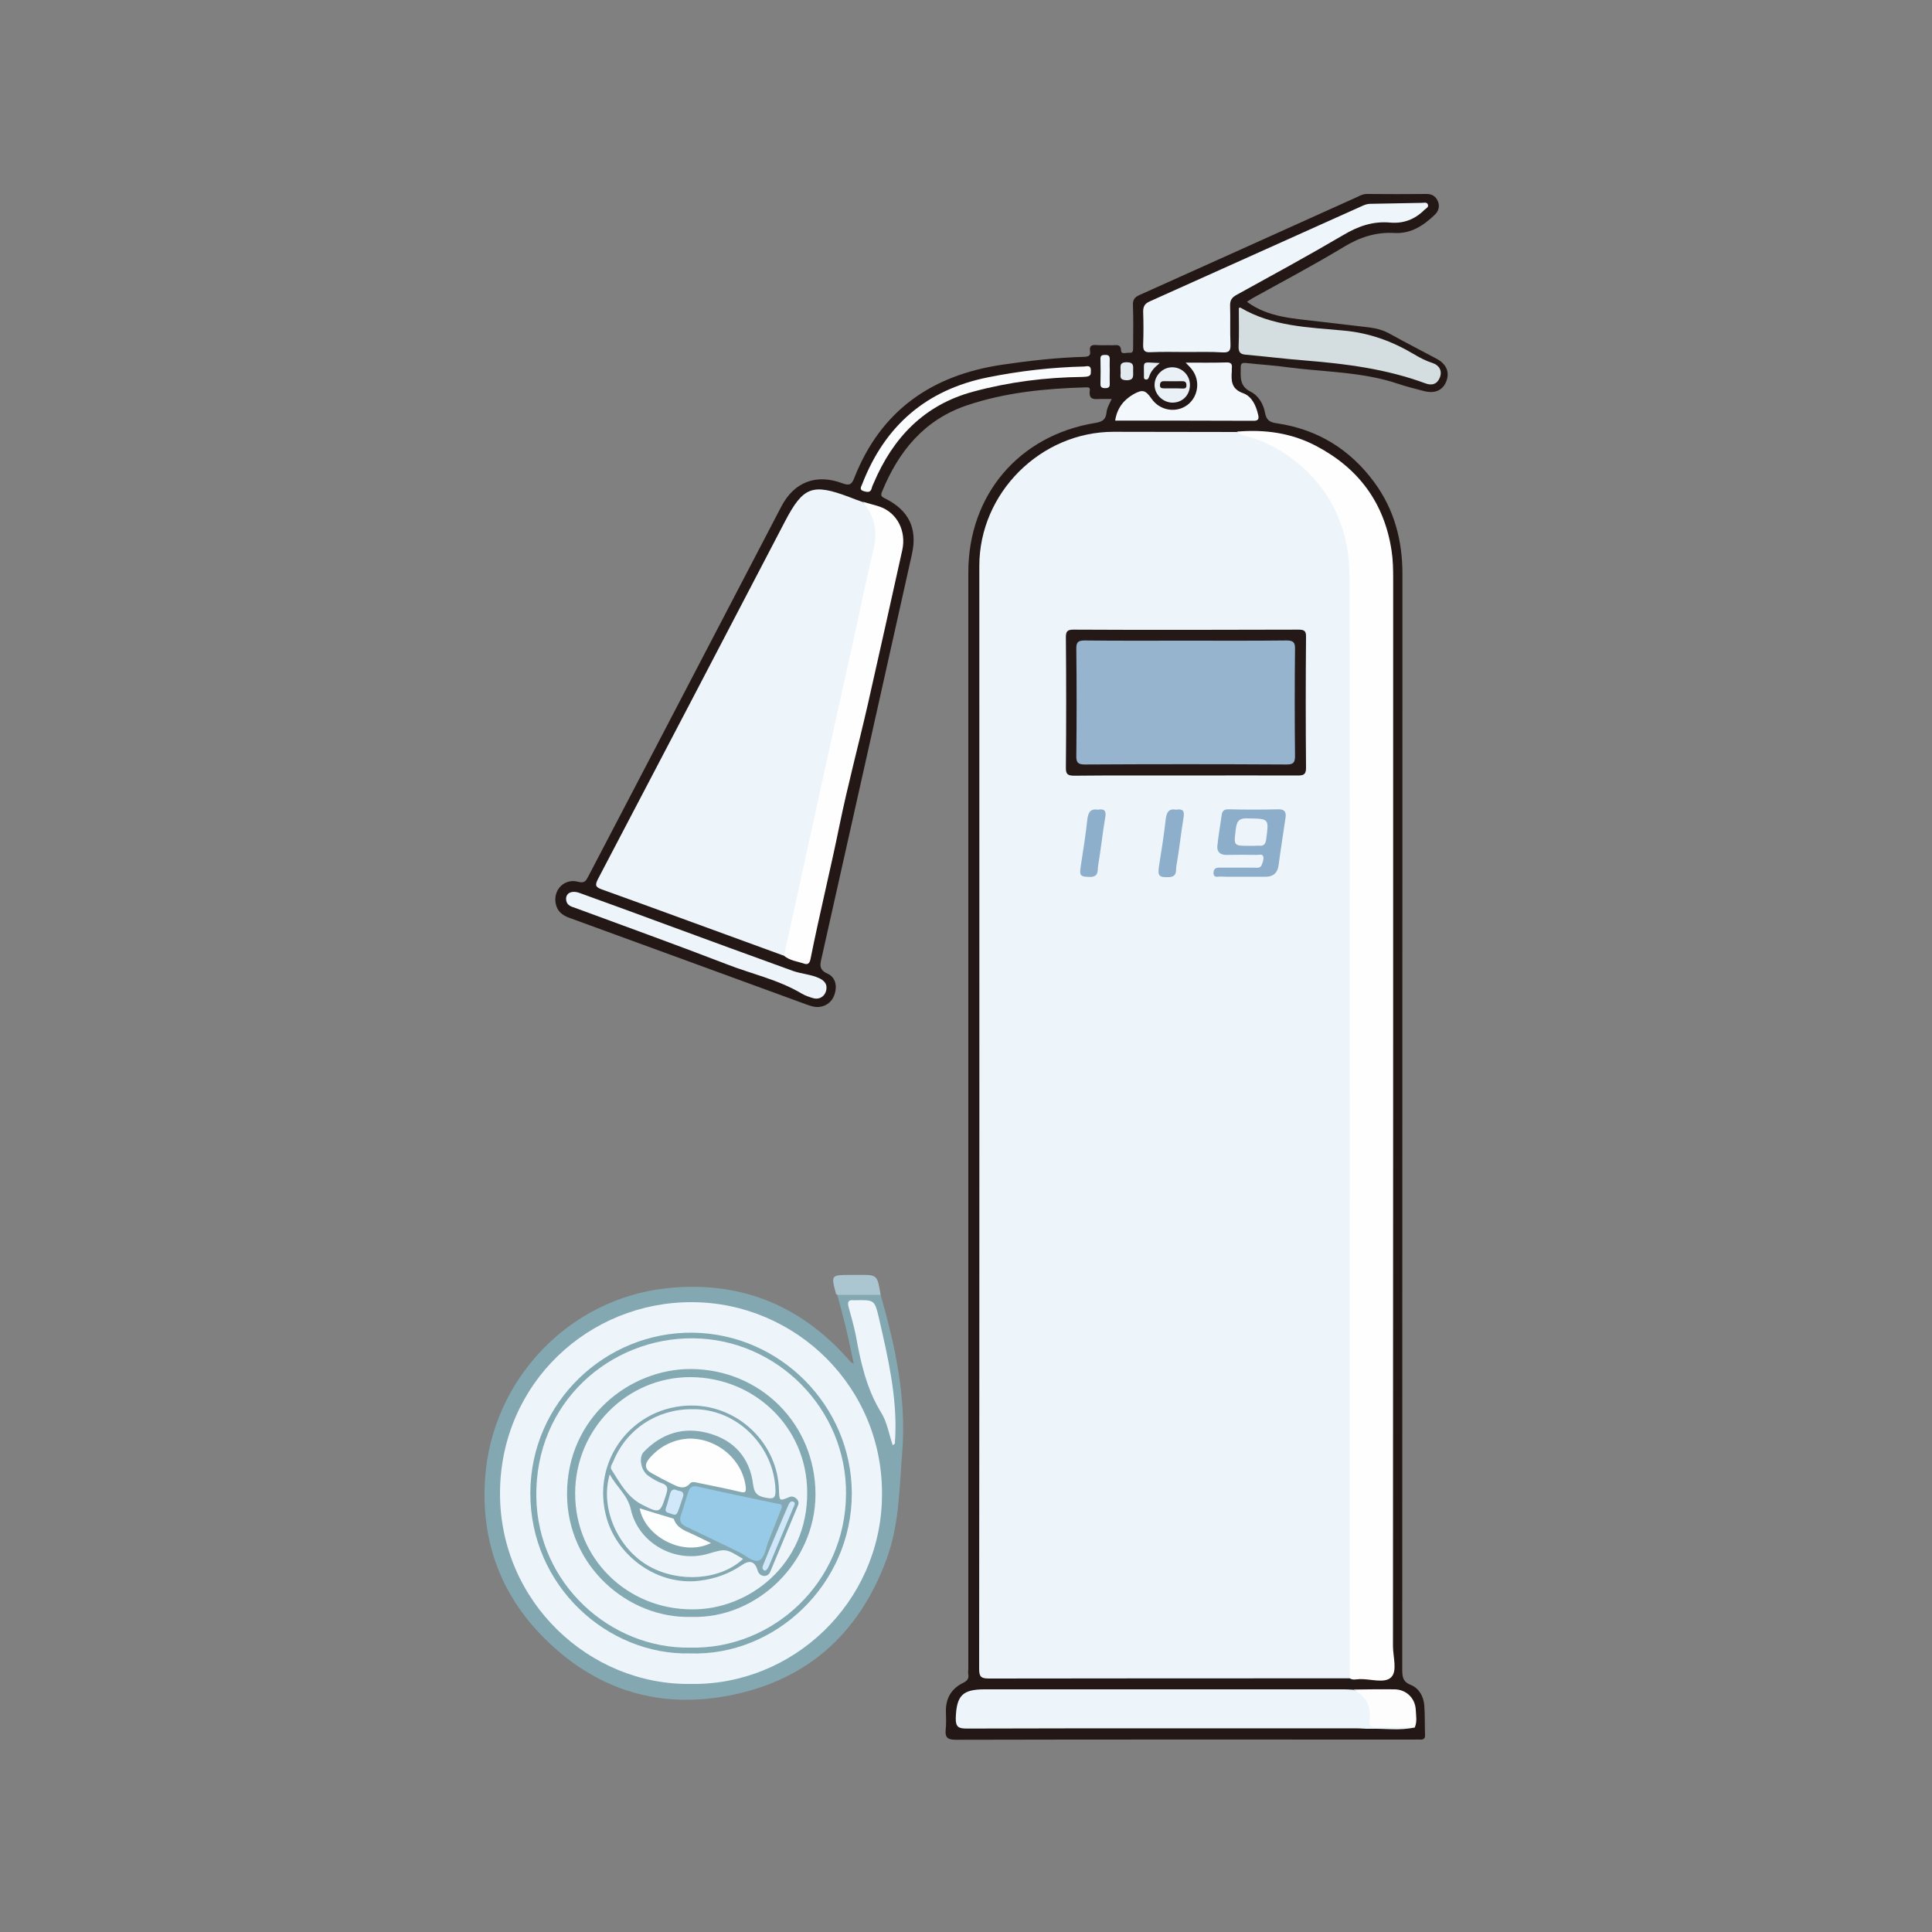<?xml version="1.0" encoding="utf-8"?>
<!-- Generator: Adobe Illustrator 27.9.0, SVG Export Plug-In . SVG Version: 6.00 Build 0)  -->
<svg version="1.1" id="图层_1" xmlns="http://www.w3.org/2000/svg" xmlns:xlink="http://www.w3.org/1999/xlink" x="0px" y="0px"
	 viewBox="0 0 100 100" style="enable-background:new 0 0 100 100;" xml:space="preserve">
<rect x="0" y="0" width="100" height="100" fill="#808080" stroke="none"/>
<style type="text/css">
	.st0{fill:#231815;}
	.st1{fill:#83A8B1;}
	.st2{fill:#ACC6D1;}
	.st3{fill:#EDF5FB;}
	.st4{fill:#FEFEFE;}
	.st5{fill:#EFF6FB;}
	.st6{fill:#D4DDDF;}
	.st7{fill:#F3F8FC;}
	.st8{fill:#F9FBFC;}
	.st9{fill:#FDFDFD;}
	.st10{fill:#E9F0F6;}
	.st11{fill:#E1E8EE;}
	.st12{fill:#E7EFF5;}
	.st13{fill:#241916;}
	.st14{fill:#8DAECB;}
	.st15{fill:#8DAFCC;}
	.st16{fill:#83A9B2;}
	.st17{fill:#96B4CD;}
	.st18{fill:#84A9B3;}
	.st19{fill:#96CAE7;}
	.st20{fill:#FDFEFE;}
	.st21{fill:#CFE7F9;}
	.st22{fill:#D0E8FA;}
</style>
<g>
	<path class="st0" d="M57.54,20.65c-0.18,0-0.34,0-0.49,0c-0.32-0.01-0.73,0.13-0.64-0.46c0.02-0.16-0.12-0.14-0.23-0.14
		c-2.07,0.06-4.13,0.26-6.1,0.92c-2.23,0.74-3.57,2.38-4.43,4.49c-0.09,0.21,0,0.26,0.16,0.34c1.23,0.61,1.69,1.55,1.39,2.89
		c-1.55,6.94-3.1,13.89-4.66,20.83c-0.08,0.36-0.2,0.66,0.3,0.88c0.4,0.18,0.5,0.62,0.36,1.06c-0.14,0.43-0.51,0.69-0.97,0.66
		c-0.14-0.01-0.28-0.06-0.41-0.1c-4.12-1.5-8.24-3.02-12.37-4.52c-0.38-0.14-0.62-0.36-0.69-0.75c-0.13-0.7,0.46-1.3,1.16-1.11
		c0.33,0.09,0.41-0.05,0.52-0.26c1.56-2.99,3.13-5.98,4.69-8.98c1.77-3.39,3.54-6.79,5.31-10.18c0.66-1.27,1.8-1.71,3.15-1.21
		c0.34,0.13,0.49,0.1,0.63-0.28c1.37-3.48,4-5.31,7.64-5.85c1.41-0.21,2.82-0.37,4.25-0.41c0.24-0.01,0.35-0.06,0.31-0.31
		c-0.04-0.26,0.09-0.32,0.32-0.3c0.28,0.02,0.57,0,0.85,0.01c0.2,0,0.42-0.08,0.44,0.29c0.01,0.2,0.29,0.08,0.44,0.1
		c0.18,0.02,0.18-0.13,0.18-0.26c0-0.74,0.02-1.47-0.01-2.21c-0.01-0.28,0.09-0.41,0.34-0.52c3.76-1.69,7.52-3.38,11.28-5.08
		c0.16-0.08,0.3-0.15,0.49-0.15c1.03,0.01,2.07,0.01,3.1,0c0.29,0,0.48,0.14,0.58,0.39c0.1,0.26,0.03,0.5-0.17,0.69
		c-0.58,0.55-1.21,0.98-2.07,0.94c-0.96-0.06-1.82,0.22-2.65,0.73c-1.54,0.93-3.13,1.77-4.7,2.64c-0.1,0.06-0.21,0.13-0.3,0.19
		c1.11,0.82,2.42,0.86,3.7,1.02c0.88,0.1,1.77,0.21,2.66,0.31c0.38,0.05,0.72,0.15,1.06,0.34c0.79,0.44,1.6,0.85,2.4,1.28
		c0.52,0.28,0.68,0.7,0.5,1.17c-0.18,0.46-0.59,0.65-1.16,0.5c-0.46-0.12-0.91-0.23-1.35-0.38c-1.85-0.62-3.79-0.6-5.7-0.85
		c-0.71-0.1-1.43-0.14-2.15-0.22c-0.2-0.02-0.28,0.01-0.28,0.23c0,0.49-0.08,0.96,0.52,1.26c0.41,0.2,0.66,0.65,0.74,1.1
		c0.07,0.38,0.26,0.48,0.61,0.53c2.1,0.31,3.78,1.34,5.04,3.05c1.04,1.41,1.46,3.02,1.46,4.75c-0.01,18.89,0,37.78-0.01,56.67
		c0,0.38,0.01,0.66,0.44,0.83c0.42,0.17,0.66,0.58,0.7,1.05c0.04,0.51,0.02,1.03,0.04,1.55c0.01,0.19-0.1,0.24-0.26,0.23
		c-0.1-0.01-0.19,0-0.28,0c-7.92,0-15.83-0.01-23.75,0.01c-0.45,0-0.56-0.14-0.52-0.54c0.03-0.3,0.02-0.59,0.01-0.9
		c-0.02-0.7,0.28-1.21,0.9-1.51c0.2-0.1,0.29-0.21,0.26-0.42c-0.02-0.11,0-0.22,0-0.33c0-18.9,0-37.81,0-56.72
		c0-4.01,2.62-7.1,6.58-7.74c0.34-0.06,0.52-0.15,0.57-0.51C57.29,21.11,57.43,20.9,57.54,20.65z"/>
	<path class="st1" d="M45.58,67.02c0.76,2.66,1.34,5.34,1.12,8.13c-0.15,1.86-0.15,3.76-0.81,5.55c-1.46,3.96-4.25,6.39-8.42,7.11
		c-3.6,0.62-6.74-0.46-9.3-3.02c-2.27-2.26-3.29-5.08-3.06-8.28c0.35-5.1,4.34-9.29,9.39-9.83c3.7-0.4,6.84,0.81,9.34,3.6
		c0.06,0.07,0.13,0.14,0.19,0.21c0.02,0.02,0.05,0.03,0.16,0.1c-0.14-0.64-0.25-1.22-0.39-1.79c-0.14-0.59-0.3-1.18-0.46-1.77
		c0.13-0.14,0.3-0.15,0.47-0.14C44.4,66.93,45.02,66.72,45.58,67.02z"/>
	<path class="st2" d="M45.58,67.02c-0.75,0-1.5,0-2.25,0c-0.02-0.02-0.06-0.04-0.06-0.06c-0.26-0.97-0.26-0.97,0.77-0.97
		c0.13,0,0.25,0,0.38,0C45.41,65.98,45.41,65.98,45.58,67.02z"/>
	<path class="st3" d="M69.86,86.87c-6.22,0-12.45,0-18.67,0.01c-0.41,0-0.51-0.09-0.51-0.5c0.02-19.03,0.01-38.06,0.01-57.09
		c0-3.78,3.18-6.94,6.95-6.94c2.13,0,4.26,0.01,6.39,0.01c1.9,0.34,3.39,1.34,4.53,2.88c1.06,1.42,1.45,3.07,1.46,4.82
		c0,4.23,0,8.46,0,12.7c0,14.41,0,28.82,0,43.22C70,86.27,70.08,86.6,69.86,86.87z"/>
	<path class="st3" d="M40.58,49.47c-3.14-1.14-6.27-2.3-9.42-3.43c-0.33-0.12-0.38-0.21-0.21-0.54c3.24-6.17,6.46-12.34,9.68-18.51
		c0.94-1.8,1.42-1.98,3.31-1.27c0.23,0.09,0.46,0.18,0.7,0.26c0.85,0.6,0.9,1.46,0.72,2.35c-0.34,1.72-0.74,3.43-1.12,5.14
		c-1.15,5.14-2.26,10.27-3.42,15.41C40.79,49.1,40.78,49.33,40.58,49.47z"/>
	<path class="st4" d="M69.86,86.87c0-19.01,0.01-38.01-0.01-57.02c0-2.26-0.78-4.22-2.51-5.74c-0.81-0.7-1.72-1.23-2.77-1.52
		c-0.19-0.05-0.41-0.08-0.54-0.25c1.42-0.12,2.8,0.06,4.09,0.74c2.21,1.16,3.54,2.96,3.91,5.44c0.07,0.46,0.08,0.94,0.08,1.41
		c0,18.42,0,36.85-0.01,55.27c0,0.56,0.24,1.3-0.1,1.62c-0.34,0.33-1.07,0.07-1.63,0.09C70.19,86.92,70.02,86.97,69.86,86.87z"/>
	<path class="st3" d="M73.23,89.41c-0.77,0.18-1.54,0.05-2.31,0.07c-0.22,0.01-0.44-0.02-0.66-0.02c-6.74,0-13.47-0.01-20.21,0.01
		c-0.43,0-0.59-0.07-0.58-0.55c0.04-1.15,0.34-1.48,1.49-1.48c6.2,0,12.41,0,18.61,0c0.16,0,0.31,0.01,0.47,0.02
		c0.67,0.22,0.91,0.52,0.97,1.26c0.05,0.56,0.05,0.56,0.61,0.57c0.38,0,0.75-0.01,1.13,0C72.92,89.28,73.1,89.26,73.23,89.41z"/>
	<path class="st4" d="M40.58,49.47c0.46-2.06,0.9-4.14,1.36-6.2c0.74-3.38,1.49-6.78,2.24-10.16c0.34-1.57,0.67-3.14,1.04-4.7
		c0.22-0.93,0.04-1.72-0.57-2.44c0.3,0.09,0.6,0.16,0.9,0.26c0.89,0.32,1.37,1.26,1.15,2.25c-0.59,2.66-1.18,5.32-1.78,7.97
		c-0.48,2.1-1.04,4.18-1.47,6.28c-0.47,2.31-1.04,4.61-1.5,6.92c-0.05,0.25-0.18,0.29-0.35,0.22
		C41.26,49.76,40.88,49.72,40.58,49.47z"/>
	<path class="st5" d="M61.43,18.22c-0.62,0-1.26-0.02-1.88,0.01c-0.32,0.02-0.39-0.1-0.38-0.4c0.02-0.56,0.02-1.13,0-1.69
		c0-0.27,0.07-0.42,0.34-0.54c3.67-1.65,7.34-3.3,11.02-4.95c0.13-0.06,0.26-0.1,0.4-0.1c0.89-0.02,1.78-0.03,2.67-0.05
		c0.1,0,0.24-0.05,0.3,0.07c0.07,0.16-0.09,0.21-0.17,0.29c-0.5,0.5-1.09,0.72-1.78,0.66c-0.89-0.08-1.66,0.19-2.43,0.65
		c-1.82,1.07-3.66,2.07-5.51,3.09c-0.26,0.14-0.35,0.29-0.34,0.58c0.02,0.66-0.01,1.32,0.02,1.98c0.01,0.32-0.06,0.44-0.41,0.42
		C62.66,18.2,62.05,18.22,61.43,18.22z"/>
	<path class="st6" d="M64.12,15.94c0.05-0.02,0.07-0.02,0.08-0.02c1.65,0.98,3.53,1.02,5.34,1.19c1.34,0.12,2.51,0.55,3.64,1.22
		c0.3,0.18,0.62,0.35,0.97,0.46c0.34,0.11,0.51,0.4,0.38,0.74c-0.13,0.34-0.4,0.45-0.76,0.31c-2-0.74-4.09-1.01-6.2-1.18
		c-1.03-0.08-2.06-0.21-3.08-0.3c-0.29-0.02-0.39-0.13-0.38-0.43C64.14,17.27,64.12,16.6,64.12,15.94z"/>
	<path class="st3" d="M42.78,51.11c0,0.4-0.32,0.65-0.67,0.56c-0.21-0.06-0.42-0.13-0.61-0.24c-1.22-0.73-2.61-1.02-3.91-1.53
		c-2.59-1-5.2-1.94-7.8-2.9c-0.2-0.07-0.43-0.12-0.48-0.38c-0.07-0.37,0.25-0.56,0.69-0.4c1.53,0.55,3.05,1.11,4.57,1.67
		c2.15,0.79,4.3,1.58,6.46,2.36c0.45,0.16,0.94,0.18,1.37,0.38C42.63,50.74,42.78,50.89,42.78,51.11z"/>
	<path class="st7" d="M61.37,18.77c0.76,0,1.43,0.01,2.1-0.01c0.22-0.01,0.32,0.06,0.29,0.29c-0.01,0.05,0,0.1,0,0.14
		c-0.04,0.5-0.04,0.94,0.58,1.16c0.45,0.16,0.67,0.63,0.78,1.11c0.06,0.24,0,0.33-0.27,0.32c-2.37-0.01-4.73-0.01-7.13-0.01
		c0.1-0.64,0.43-1.06,0.94-1.36c0.48-0.27,0.63-0.22,0.94,0.22c0.42,0.62,1.27,0.77,1.86,0.33c0.57-0.43,0.68-1.27,0.23-1.84
		C61.62,19.02,61.52,18.93,61.37,18.77z"/>
	<path class="st8" d="M56.46,19.26c0.02,0.22-0.15,0.24-0.42,0.25c-1.92,0.02-3.81,0.26-5.66,0.76c-2.54,0.68-4.16,2.38-5.16,4.74
		c-0.04,0.09-0.08,0.17-0.1,0.26c-0.06,0.25-0.25,0.2-0.42,0.15c-0.24-0.07-0.13-0.22-0.07-0.37c1.17-3.02,3.32-4.88,6.51-5.52
		c1.64-0.33,3.3-0.52,4.98-0.56C56.26,18.96,56.5,18.86,56.46,19.26z"/>
	<path class="st9" d="M73.23,89.41c-0.65,0-1.3-0.01-1.95,0c-0.26,0.01-0.42-0.05-0.39-0.36c0.08-0.72-0.18-1.26-0.84-1.6
		c0.71-0.01,1.43-0.02,2.14-0.01c0.6,0.01,1.06,0.46,1.09,1.06C73.29,88.79,73.36,89.1,73.23,89.41z"/>
	<path class="st10" d="M61.59,19.94c-0.01,0.53-0.4,0.91-0.93,0.9c-0.48-0.02-0.89-0.42-0.9-0.9c-0.01-0.5,0.42-0.93,0.91-0.93
		C61.19,19.01,61.6,19.43,61.59,19.94z"/>
	<path class="st3" d="M57.44,19.19c0,0.22-0.01,0.44,0,0.66c0.01,0.18-0.05,0.24-0.24,0.24c-0.18,0-0.25-0.06-0.24-0.24
		c0.01-0.42,0.01-0.84,0-1.26c-0.01-0.21,0.1-0.22,0.26-0.22s0.22,0.06,0.22,0.22C57.43,18.79,57.44,18.99,57.44,19.19z"/>
	<path class="st11" d="M58,19.21c0.01-0.23-0.09-0.46,0.32-0.46c0.39,0,0.33,0.22,0.33,0.45c0,0.25,0.06,0.49-0.35,0.48
		C57.87,19.67,58.03,19.4,58,19.21z"/>
	<path class="st12" d="M60.03,18.79c-0.27,0.22-0.46,0.42-0.55,0.7c-0.03,0.08-0.06,0.18-0.19,0.15c-0.1-0.02-0.08-0.12-0.08-0.19
		C59.22,18.62,59.07,18.76,60.03,18.79z"/>
	<path class="st3" d="M35.74,87.16c-5.22,0.07-9.88-4.25-9.86-9.9c0.03-5.69,4.63-9.89,9.95-9.86c5.36,0.02,9.95,4.42,9.82,10.13
		C45.55,82.94,41.06,87.25,35.74,87.16z"/>
	<path class="st3" d="M46.21,74.81c-0.2-0.58-0.29-1.2-0.61-1.71c-0.75-1.22-1.05-2.58-1.3-3.96c-0.1-0.5-0.24-1-0.38-1.5
		c-0.06-0.24-0.02-0.37,0.26-0.34c0.03,0,0.06,0,0.1,0c0.99-0.02,0.99-0.02,1.22,0.95c0.46,2.01,0.93,4.02,0.84,6.1
		c-0.01,0.13-0.02,0.25-0.02,0.37C46.3,74.74,46.26,74.76,46.21,74.81z"/>
	<path class="st13" d="M61.38,40.14c-1.93,0-3.86-0.01-5.78,0.01c-0.35,0-0.44-0.09-0.43-0.44c0.02-2.24,0.02-4.48,0-6.72
		c0-0.29,0.06-0.4,0.38-0.4c3.89,0.02,7.78,0.01,11.66,0c0.3,0,0.4,0.07,0.39,0.38c-0.02,2.26-0.02,4.51,0,6.77
		c0,0.35-0.13,0.4-0.43,0.4C65.23,40.13,63.3,40.14,61.38,40.14z"/>
	<path class="st14" d="M64.32,45.38c-0.38,0-0.75,0.01-1.13-0.01c-0.14-0.01-0.38,0.1-0.38-0.2c0.01-0.27,0.21-0.27,0.4-0.26
		c0.57,0,1.13,0,1.7,0c0.14,0,0.3,0.04,0.38-0.11c0.06-0.14,0.13-0.31,0.1-0.45c-0.04-0.18-0.24-0.09-0.37-0.1
		c-0.52-0.01-1.03-0.01-1.55,0c-0.32,0-0.49-0.17-0.46-0.46c0.05-0.53,0.15-1.05,0.22-1.58c0.03-0.22,0.1-0.32,0.35-0.32
		c0.86,0.02,1.73,0.02,2.58,0c0.33-0.01,0.42,0.14,0.38,0.43c-0.12,0.82-0.25,1.63-0.36,2.46c-0.06,0.44-0.32,0.62-0.74,0.6
		C65.08,45.38,64.7,45.38,64.32,45.38z"/>
	<path class="st15" d="M60.88,41.91c0.34-0.06,0.44,0.06,0.38,0.41c-0.14,0.83-0.22,1.66-0.37,2.5c-0.04,0.22,0.06,0.56-0.38,0.58
		c-0.52,0.02-0.6-0.06-0.52-0.57c0.13-0.82,0.26-1.63,0.35-2.45C60.39,42.03,60.5,41.84,60.88,41.91z"/>
	<path class="st15" d="M56.82,41.91c0.38-0.07,0.45,0.09,0.38,0.44c-0.14,0.82-0.22,1.63-0.36,2.45c-0.04,0.24,0.05,0.59-0.42,0.59
		c-0.5-0.01-0.56-0.05-0.48-0.56c0.13-0.83,0.26-1.66,0.35-2.5C56.35,42,56.49,41.85,56.82,41.91z"/>
	<path class="st0" d="M60.7,20.1c-0.15,0-0.31,0-0.46,0c-0.13,0-0.21-0.03-0.2-0.18c0.01-0.14,0.07-0.19,0.21-0.19
		c0.31,0,0.62,0.01,0.94,0c0.16,0,0.22,0.06,0.22,0.22c0,0.17-0.11,0.16-0.22,0.16C61.02,20.1,60.86,20.1,60.7,20.1z"/>
	<path class="st16" d="M35.71,85.58c-4.24,0.1-8.28-3.47-8.26-8.32c0.02-4.69,3.9-8.34,8.42-8.28c4.5,0.06,8.2,3.77,8.22,8.3
		C44.1,82.02,40.1,85.74,35.71,85.58z"/>
	<path class="st17" d="M61.37,33.16c1.74,0,3.48,0.01,5.22-0.01c0.35,0,0.45,0.1,0.44,0.44c-0.02,1.85-0.02,3.7,0,5.54
		c0,0.37-0.11,0.44-0.45,0.44c-3.48-0.02-6.96-0.02-10.43,0c-0.35,0-0.45-0.1-0.44-0.45c0.02-1.85,0.02-3.7,0-5.54
		c-0.01-0.37,0.12-0.43,0.46-0.43C57.89,33.17,59.63,33.16,61.37,33.16z"/>
	<path class="st3" d="M64.71,43.78c-0.89,0-0.85,0.01-0.74-0.9c0.06-0.46,0.24-0.54,0.65-0.52c1.07,0.02,1.06,0.01,0.92,1.07
		c-0.04,0.3-0.15,0.37-0.41,0.34C64.99,43.78,64.85,43.78,64.71,43.78z"/>
	<path class="st3" d="M35.72,85.28c-4.11,0.07-7.89-3.29-7.96-7.79c-0.08-4.93,3.86-8.26,8.12-8.22c4.34,0.04,7.94,3.65,7.91,8.05
		C43.77,81.89,40.02,85.38,35.72,85.28z"/>
	<path class="st16" d="M35.78,83.69c-3.26,0.1-6.42-2.62-6.43-6.35c-0.01-3.97,3.26-6.5,6.42-6.48c3.6,0.02,6.44,2.86,6.44,6.49
		C42.2,80.88,39.17,83.8,35.78,83.69z"/>
	<path class="st3" d="M35.82,83.3c-3.38,0-6.05-2.64-6.05-5.99c-0.01-3.32,2.68-6.05,5.98-6.03c3.32,0.02,6.01,2.6,6.03,5.94
		C41.82,81,38.73,83.33,35.82,83.3z"/>
	<path class="st18" d="M35.82,72.75c2.42,0.01,4.44,1.98,4.5,4.38c0.02,0.57,0.02,0.57,0.53,0.36c0.13-0.06,0.25-0.02,0.35,0.06
		c0.12,0.1,0.17,0.22,0.1,0.38c-0.48,1.14-0.95,2.28-1.43,3.42c-0.06,0.14-0.18,0.23-0.33,0.22c-0.18-0.02-0.28-0.13-0.33-0.3
		c-0.14-0.45-0.4-0.54-0.8-0.27c-0.67,0.46-1.4,0.72-2.22,0.82c-2.15,0.26-4.21-1.25-4.78-3.21C30.54,75.64,32.73,72.74,35.82,72.75
		z"/>
	<path class="st3" d="M35.8,72.94c2.32-0.06,4.29,1.91,4.34,4.22c0.01,0.39-0.13,0.43-0.46,0.37c-0.42-0.08-0.64-0.18-0.7-0.7
		c-0.17-1.37-0.98-2.29-2.32-2.65c-1.28-0.35-2.41,0.01-3.34,0.97c-0.28,0.3-0.14,0.98,0.24,1.24c0.22,0.15,0.45,0.3,0.7,0.38
		c0.33,0.12,0.31,0.3,0.22,0.58c-0.31,0.98-0.32,1-1.25,0.53c-0.76-0.39-1.14-1.13-1.58-1.81c-0.09-0.14,0.04-0.3,0.1-0.44
		C32.43,73.97,34,72.94,35.8,72.94z"/>
	<path class="st19" d="M40.46,78.05c-0.22,0.55-0.45,1.14-0.68,1.71c-0.14,0.35-0.2,0.9-0.5,1.01c-0.3,0.11-0.69-0.27-1.04-0.44
		c-0.9-0.43-1.8-0.87-2.7-1.3c-0.31-0.14-0.41-0.32-0.28-0.66c0.14-0.38,0.24-0.78,0.37-1.16c0.08-0.24,0.22-0.33,0.5-0.26
		c1.36,0.31,2.73,0.59,4.1,0.88C40.34,77.86,40.5,77.81,40.46,78.05z"/>
	<path class="st4" d="M35.69,74.46c1.5,0,2.76,1.14,2.91,2.52c0.02,0.25-0.03,0.3-0.28,0.24c-0.71-0.17-1.43-0.31-2.15-0.46
		c-0.16-0.03-0.34-0.1-0.45,0.02c-0.31,0.35-0.62,0.18-0.93,0.03c-0.37-0.18-0.72-0.37-1.08-0.57c-0.34-0.19-0.35-0.46-0.11-0.74
		C34.18,74.81,34.93,74.49,35.69,74.46z"/>
	<path class="st3" d="M31.56,76.31c0.35,0.66,0.92,1.06,1.09,1.81c0.39,1.76,2.29,2.81,4.01,2.3c0.91-0.27,0.91-0.27,1.8,0.27
		c-1.18,1.1-3.3,1.25-4.86,0.38C32.02,80.19,31.03,78.1,31.56,76.31z"/>
	<path class="st20" d="M36.8,79.87c-1.52,0.73-3.43-0.38-3.69-1.8c0.54,0.17,1.07,0.33,1.6,0.49c0.06,0.02,0.15,0.03,0.17,0.07
		c0.14,0.42,0.5,0.57,0.86,0.73S36.42,79.69,36.8,79.87z"/>
	<path class="st21" d="M39.58,81.3c-0.18-0.09-0.1-0.23-0.06-0.34c0.23-0.58,0.47-1.15,0.72-1.73c0.18-0.43,0.36-0.86,0.55-1.29
		c0.05-0.11,0.11-0.27,0.26-0.22c0.17,0.06,0.05,0.22,0.01,0.32c-0.42,1.01-0.84,2.02-1.26,3.02C39.74,81.16,39.71,81.27,39.58,81.3
		z"/>
	<path class="st22" d="M35.37,77.42c-0.1,0.27-0.18,0.58-0.3,0.86c-0.1,0.22-0.26,0.08-0.4,0.05c-0.15-0.04-0.27-0.08-0.2-0.28
		c0.09-0.25,0.14-0.5,0.22-0.76c0.06-0.19,0.19-0.24,0.36-0.15C35.18,77.19,35.39,77.15,35.37,77.42z"/>
</g>
</svg>
